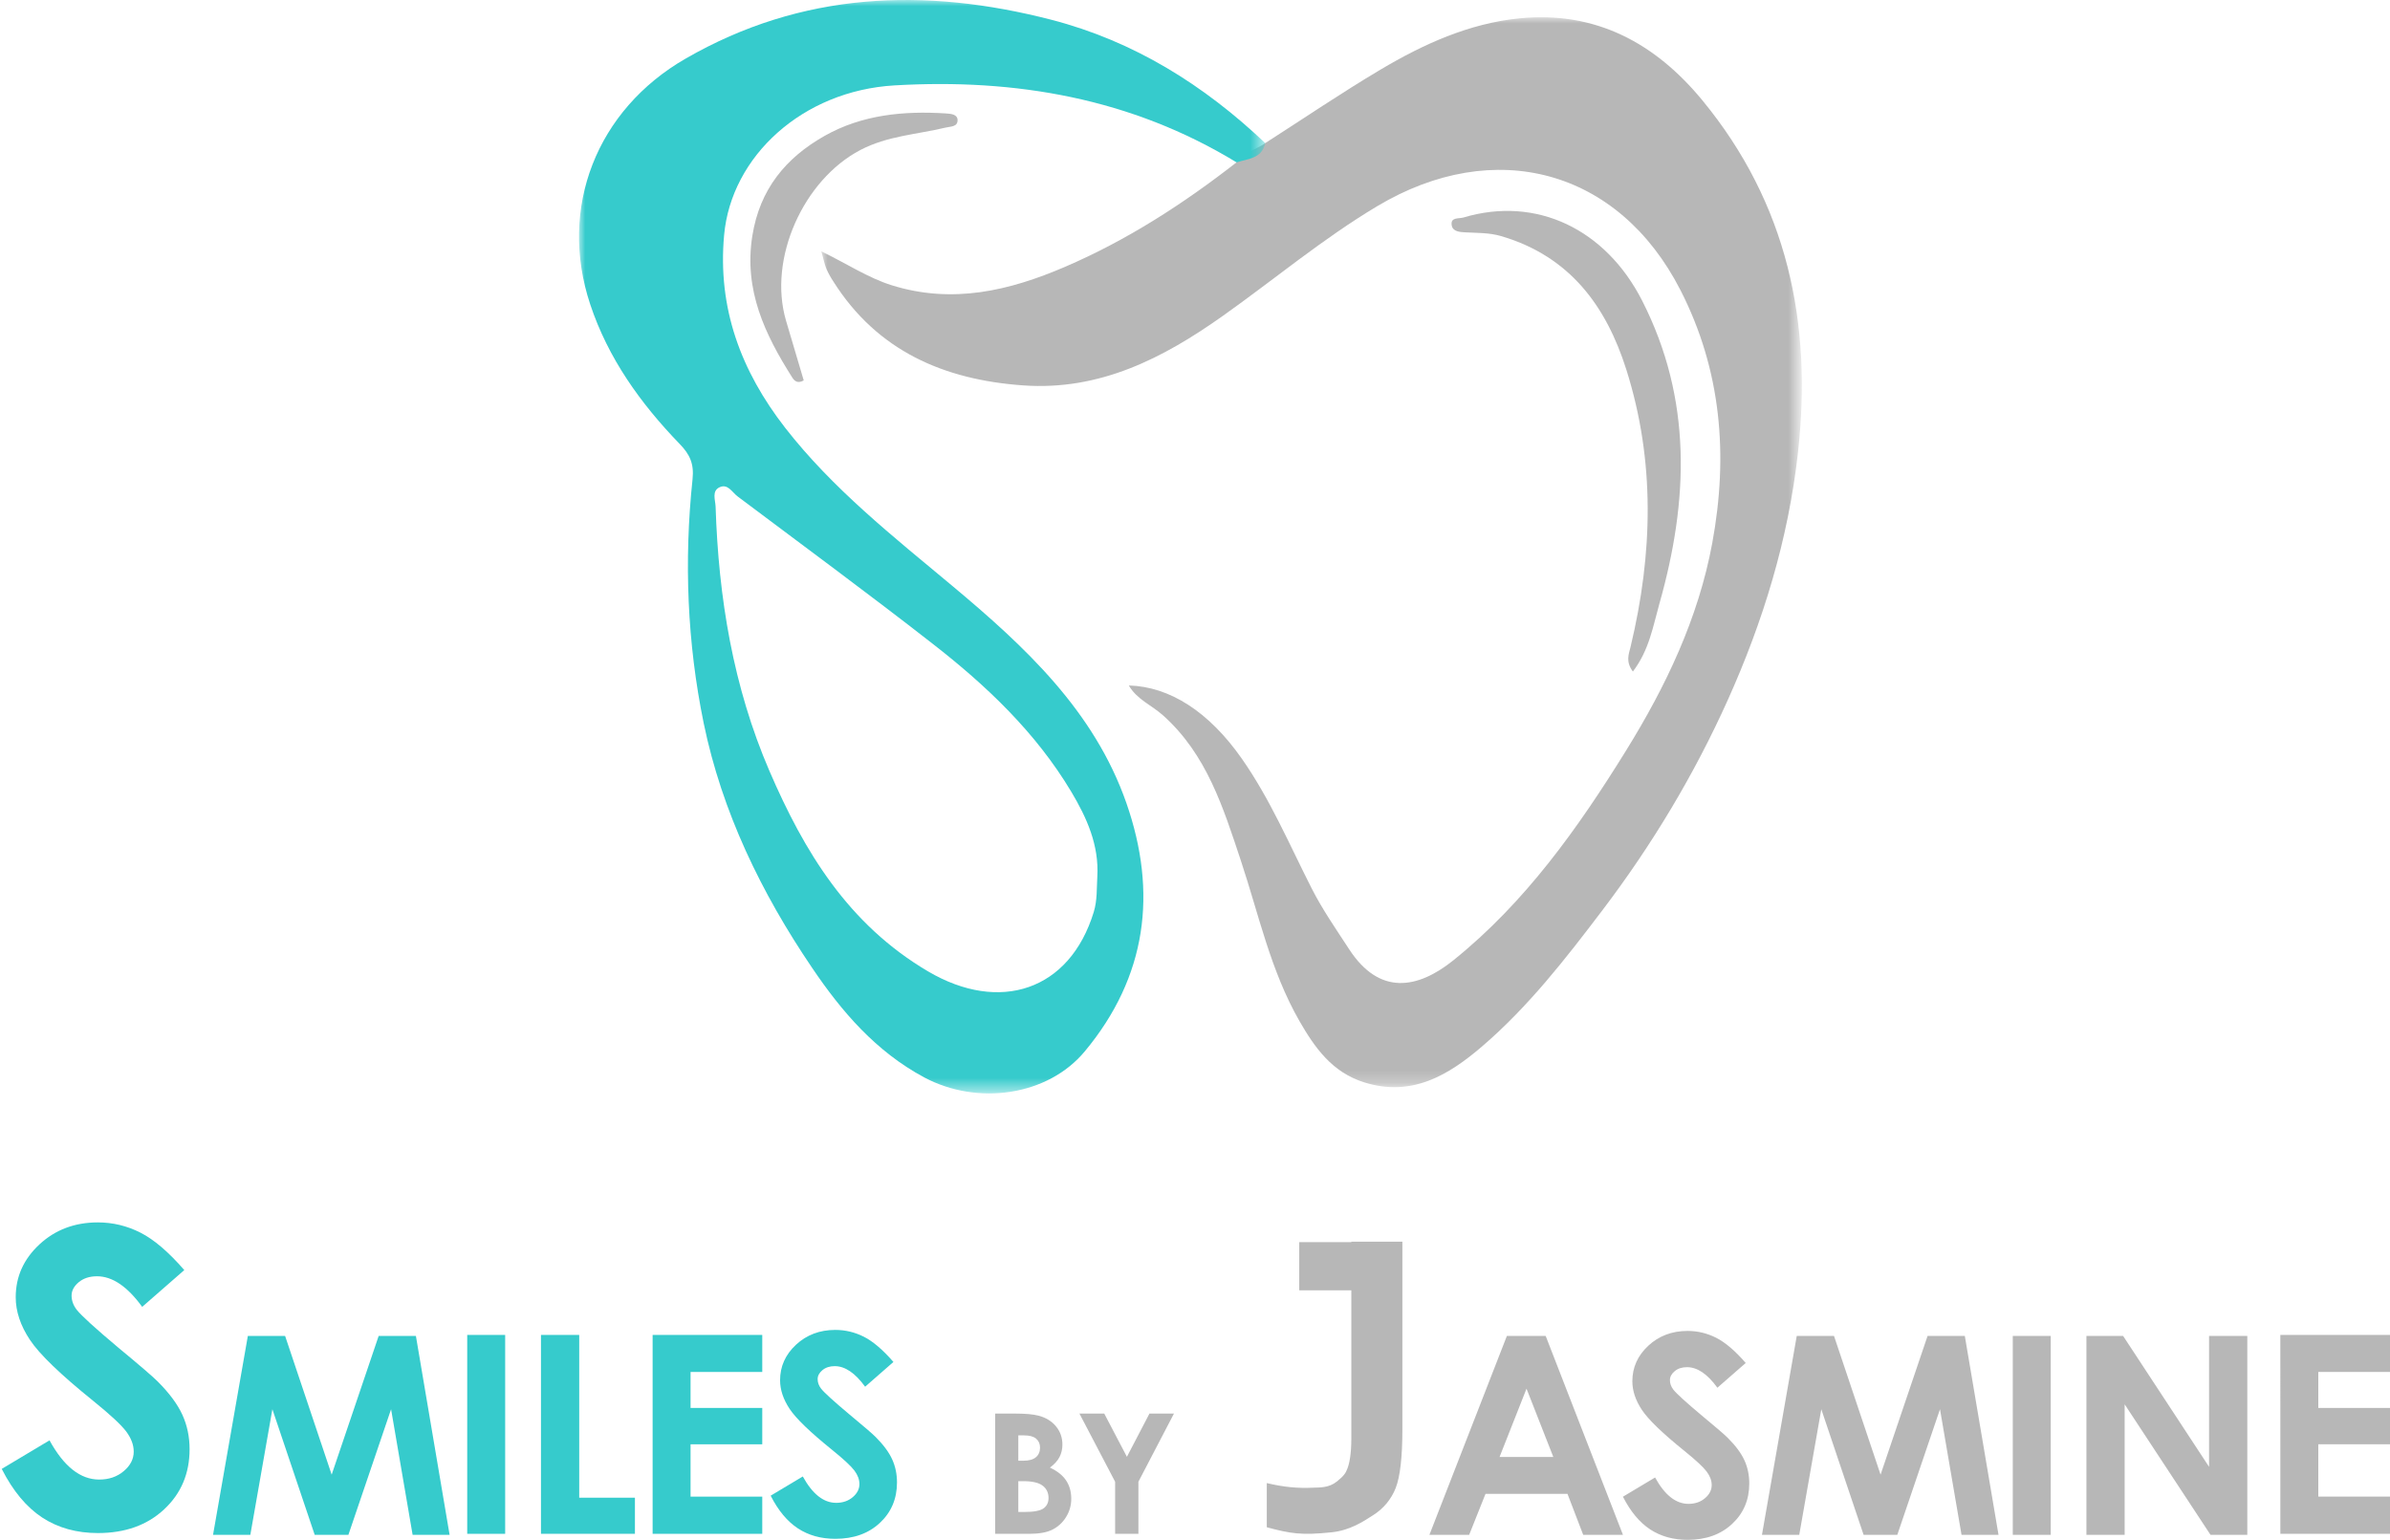 <?xml version="1.0" encoding="UTF-8"?>
<!-- Generator: Adobe Illustrator 15.0.0, SVG Export Plug-In . SVG Version: 6.00 Build 0)  -->
<svg xmlns="http://www.w3.org/2000/svg" xmlns:xlink="http://www.w3.org/1999/xlink" version="1.1" id="Layer_1" x="0px" y="0px" width="194px" height="125px" viewBox="0 0 194 125" xml:space="preserve">
<g transform="translate(66.67 1.4)">
	<defs>
		<filter id="Adobe_OpacityMaskFilter" x="0" y="0" width="79.588" height="86.853">
			<feColorMatrix type="matrix" values="1 0 0 0 0  0 1 0 0 0  0 0 1 0 0  0 0 0 1 0"></feColorMatrix>
		</filter>
	</defs>
	<mask maskUnits="userSpaceOnUse" x="0" y="0" width="79.588" height="86.853" id="prdrihlg3b">
		<g filter="url(#Adobe_OpacityMaskFilter)">
			<path id="inqtihza4a" fill="#FFFFFF" d="M0,0h79.588v86.853H0V0z"></path>
		</g>
	</mask>
	<path mask="url(#prdrihlg3b)" fill="#B7B7B7" d="M36.029,10.219c3.114-1.996,6.177-4.078,9.356-5.966   c3.484-2.069,7.184-3.752,11.28-4.163c6.198-0.622,11.038,2.03,14.837,6.64c6.911,8.386,8.957,18.08,7.767,28.664   c-0.786,6.99-2.816,13.63-5.677,19.997c-2.725,6.066-6.145,11.767-10.194,17.104c-2.983,3.93-5.998,7.817-9.758,11.044   c-2.725,2.338-5.711,4.148-9.601,2.916c-2.568-0.813-3.976-2.785-5.225-4.958c-2.348-4.086-3.305-8.658-4.769-13.057   c-1.422-4.272-2.762-8.603-6.318-11.776c-0.909-0.812-2.12-1.29-2.77-2.419c3.338,0.092,6.508,2.146,9.155,5.916   c2.319,3.301,3.881,7.003,5.695,10.57c0.88,1.73,1.982,3.309,3.038,4.93c2.451,3.76,5.542,3.238,8.461,0.89   c5.845-4.704,10.115-10.73,14.006-17.008c3.244-5.236,5.88-10.757,7.007-16.873c1.311-7.11,0.74-14.02-2.585-20.52   c-5.017-9.806-15.08-12.501-24.605-6.817c-4.423,2.64-8.349,5.937-12.525,8.9c-4.863,3.448-9.997,6.094-16.217,5.653   C9.942,29.43,4.523,27.08,0.968,21.44c-0.213-0.321-0.399-0.66-0.556-1.012C0.269,20.084,0.2,19.71,0,19.007   c2.088,1.001,3.773,2.143,5.724,2.753c4.926,1.538,9.541,0.442,14.05-1.496c5.046-2.168,9.618-5.122,13.928-8.485   C34.268,10.952,35.272,10.765,36.029,10.219"></path>
</g>
<g transform="translate(47)">
	<defs>
		<filter id="Adobe_OpacityMaskFilter_1_" x="0" y="0" width="55.701" height="88.762">
			<feColorMatrix type="matrix" values="1 0 0 0 0  0 1 0 0 0  0 0 1 0 0  0 0 0 1 0"></feColorMatrix>
		</filter>
	</defs>
	<mask maskUnits="userSpaceOnUse" x="0" y="0" width="55.701" height="88.762" id="_x38_xeuix1drd">
		<g filter="url(#Adobe_OpacityMaskFilter_1_)">
			<path id="_x30_8eqbx8nbc" fill="#FFFFFF" d="M0,0h55.7v88.762H0V0z"></path>
		</g>
	</mask>
	<path mask="url(#_x38_xeuix1drd)" fill="#36CBCC" d="M12.878,40.302c5.29,3.976,10.627,7.897,15.839,11.967   c4.37,3.4,8.363,7.196,11.232,11.99c1.265,2.115,2.272,4.348,2.122,6.908c-0.055,0.957,0,1.922-0.29,2.871   c-1.95,6.38-7.633,8.24-13.45,4.816c-6.492-3.828-10.06-9.74-12.875-16.269c-2.947-6.839-4.134-14.067-4.37-21.466   c-0.023-0.537-0.33-1.276,0.338-1.571C12.084,39.252,12.43,39.968,12.878,40.302 M38.33,1.602   C28.056-1.05,18.082-0.676,8.657,4.755C1.426,8.916-1.695,16.868,0.907,24.703c1.454,4.38,4.08,8.045,7.263,11.336   c0.817,0.84,1.179,1.595,1.045,2.863c-0.7,6.637-0.432,13.289,0.904,19.8c1.486,7.206,4.677,13.788,8.812,19.88   c2.397,3.548,5.172,6.777,9.086,8.877c4.339,2.319,10.038,1.502,13.04-2.116c5.039-6.061,5.911-12.884,3.372-20.159   c-2.617-7.485-8.23-12.698-14.156-17.646c-4.78-3.991-9.692-7.866-13.543-12.814c-3.585-4.614-5.495-9.71-4.952-15.647   c0.581-6.387,6.359-11.71,13.834-12.145c9.833-0.576,19.226,1.05,27.762,6.248c0.928-0.296,2.06-0.296,2.327-1.564   C50.725,6.901,45.042,3.338,38.33,1.602"></path>
</g>
<path fill="#B7B7B7" d="M132.543,54.513c-0.608-0.822-0.328-1.415-0.18-2.032c1.798-7.518,2.004-15.034-0.349-22.47  c-1.631-5.157-4.585-9.201-10.15-10.841c-0.972-0.287-1.928-0.255-2.898-0.307c-0.472-0.025-1.038-0.057-1.127-0.567  c-0.12-0.69,0.574-0.525,0.961-0.641c5.908-1.766,11.54,0.946,14.498,6.758c4.084,8.022,3.76,16.24,1.4,24.587  C134.178,50.839,133.87,52.774,132.543,54.513 M65.24,30.882c-0.511,0.286-0.764,0.026-0.925-0.227  c-2.234-3.519-3.95-7.12-3.245-11.52c0.603-3.772,2.71-6.33,5.89-8.12c3.032-1.705,6.398-2.026,9.83-1.806  c0.398,0.026,0.911,0.07,0.936,0.504c0.034,0.601-0.56,0.545-0.995,0.65c-2.31,0.555-4.698,0.662-6.9,1.817  c-4.616,2.423-7.505,8.815-6.031,13.842C64.278,27.655,64.766,29.284,65.24,30.882"></path>
<path fill="#36CBCC" d="M20.118,108.448h3.024l3.78,11.261l3.815-11.261h3.022l2.736,16.146h-3.002l-1.748-10.197l-3.465,10.197  h-2.735l-3.435-10.197l-1.79,10.197h-3.027L20.118,108.448z"></path>
<rect x="37.925" y="108.366" fill="#36CBCC" width="3.08" height="16.146"></rect>
<polygon fill="#36CBCC" points="43.912,108.366 47.016,108.366 47.016,121.58 51.538,121.58 51.538,124.51 43.912,124.51 "></polygon>
<polygon fill="#36CBCC" points="52.974,108.366 61.874,108.366 61.874,111.373 56.054,111.373 56.054,114.293 61.874,114.293   61.874,117.245 56.054,117.245 56.054,121.493 61.874,121.493 61.874,124.512 52.974,124.512 "></polygon>
<path fill="#36CBCC" d="M72.521,110.561l-2.298,2.009c-0.808-1.113-1.63-1.67-2.466-1.67c-0.407,0-0.74,0.109-1,0.325  c-0.258,0.216-0.388,0.459-0.388,0.73c0,0.27,0.092,0.527,0.277,0.768c0.252,0.322,1.011,1.013,2.277,2.075  c1.184,0.98,1.902,1.598,2.154,1.854c0.63,0.63,1.075,1.232,1.338,1.806c0.263,0.575,0.395,1.202,0.395,1.882  c0,1.325-0.463,2.419-1.388,3.282c-0.924,0.864-2.13,1.296-3.618,1.296c-1.161,0-2.173-0.282-3.035-0.845  c-0.861-0.564-1.6-1.45-2.213-2.657l2.608-1.559c0.785,1.428,1.688,2.14,2.71,2.14c0.532,0,0.98-0.152,1.343-0.46  c0.363-0.307,0.544-0.662,0.544-1.065c0-0.366-0.137-0.731-0.41-1.098c-0.275-0.366-0.878-0.925-1.811-1.68  c-1.777-1.433-2.925-2.54-3.443-3.319c-0.518-0.78-0.777-1.557-0.777-2.332c0-1.12,0.431-2.08,1.293-2.882  c0.862-0.8,1.926-1.202,3.19-1.202c0.815,0,1.59,0.187,2.327,0.56C70.866,108.893,71.663,109.572,72.521,110.561"></path>
<path fill="#B7B7B7" d="M82.658,120.237v2.502h0.47c0.78,0,1.305-0.097,1.576-0.291c0.272-0.195,0.407-0.479,0.407-0.85  c0-0.42-0.159-0.752-0.477-0.996c-0.318-0.243-0.847-0.365-1.586-0.365H82.658z M82.658,116.521v2.057h0.41  c0.458,0,0.797-0.095,1.02-0.285c0.222-0.19,0.333-0.45,0.333-0.777c0-0.305-0.106-0.547-0.316-0.727  c-0.211-0.178-0.532-0.268-0.962-0.268H82.658z M80.781,124.511v-9.761h1.55c0.9,0,1.557,0.057,1.973,0.172  c0.59,0.155,1.06,0.443,1.41,0.863c0.349,0.42,0.523,0.916,0.523,1.487c0,0.371-0.08,0.709-0.238,1.012  c-0.158,0.303-0.417,0.587-0.774,0.853c0.599,0.279,1.037,0.627,1.314,1.045s0.416,0.913,0.416,1.483c0,0.549-0.144,1.049-0.43,1.5  c-0.268,0.434-0.651,0.784-1.107,1.012c-0.452,0.224-1.076,0.336-1.872,0.336H80.78L80.781,124.511z M87.619,114.749h2.014  l1.84,3.512l1.831-3.512h1.989l-2.886,5.535v4.228h-1.89v-4.228L87.619,114.749z M123.91,112.728l-2.188,5.544h4.363L123.91,112.728  z M122.316,108.448h3.149l6.272,16.145h-3.226l-1.276-3.325h-6.654l-1.327,3.325h-3.226L122.316,108.448z M141.703,110.643  l-2.3,2.009c-0.806-1.113-1.628-1.669-2.464-1.669c-0.408,0-0.741,0.108-1,0.324c-0.26,0.216-0.388,0.46-0.388,0.73  s0.091,0.527,0.277,0.768c0.252,0.322,1.01,1.014,2.276,2.075c1.185,0.98,1.903,1.598,2.155,1.855  c0.628,0.629,1.075,1.231,1.338,1.805c0.262,0.575,0.394,1.202,0.394,1.883c0,1.324-0.463,2.418-1.388,3.281  c-0.924,0.864-2.13,1.296-3.617,1.296c-1.162,0-2.174-0.282-3.036-0.845c-0.861-0.564-1.6-1.45-2.213-2.656l2.609-1.56  c0.785,1.428,1.688,2.14,2.709,2.14c0.533,0,0.98-0.152,1.343-0.46c0.363-0.307,0.544-0.662,0.544-1.065  c0-0.366-0.136-0.73-0.41-1.097c-0.274-0.366-0.878-0.926-1.81-1.68c-1.778-1.434-2.925-2.54-3.443-3.32  c-0.519-0.78-0.778-1.557-0.778-2.332c0-1.12,0.432-2.08,1.293-2.882c0.862-0.8,1.926-1.202,3.191-1.202  c0.814,0,1.59,0.188,2.326,0.56C140.047,108.975,140.844,109.655,141.703,110.643 M145.845,108.448h3.024l3.78,11.261l3.815-11.261  h3.023l2.735,16.146h-3.002l-1.748-10.197l-3.465,10.197h-2.735l-3.434-10.197l-1.79,10.197h-3.027L145.845,108.448z   M163.38,124.594h3.082v-16.146h-3.082V124.594z M169.358,108.448h2.978l6.977,10.625v-10.625h3.104v16.146h-2.986L172.462,114  v10.593h-3.104V108.448z M185.099,108.366H194v3.007h-5.82v2.92H194v2.952h-5.82v4.248H194v3.019h-8.9L185.099,108.366z   M113.833,100.797v15.23c0,2.264-0.183,3.857-0.545,4.773c-0.354,0.9-0.985,1.664-1.802,2.182c-0.832,0.539-1.909,1.249-3.38,1.404  c-2.484,0.263-3.36,0.105-5.279-0.407v-3.586c1.372,0.328,2.501,0.433,3.766,0.374c0.559-0.026,1.266,0.027,1.935-0.51  c0.608-0.488,0.7-0.695,0.834-1.02c0.163-0.395,0.327-1.181,0.327-2.437v-12.053h-4.227v-3.916h4.227v-0.034H113.833z"></path>
<path fill="#36CBCC" d="M14.959,103.102l-3.417,2.986c-1.202-1.655-2.423-2.483-3.667-2.483c-0.605,0-1.1,0.162-1.487,0.483  c-0.383,0.322-0.577,0.683-0.577,1.086c0,0.401,0.137,0.784,0.412,1.143c0.375,0.478,1.504,1.505,3.386,3.085  c1.761,1.457,2.829,2.376,3.203,2.756c0.937,0.938,1.598,1.832,1.989,2.686c0.392,0.855,0.588,1.788,0.588,2.798  c0,1.971-0.688,3.598-2.064,4.881c-1.375,1.285-3.167,1.927-5.379,1.927c-1.726,0-3.232-0.419-4.514-1.256  c-1.28-0.84-2.379-2.157-3.291-3.952l3.878-2.318c1.167,2.125,2.509,3.183,4.029,3.183c0.791,0,1.457-0.226,1.997-0.684  c0.541-0.457,0.81-0.984,0.81-1.583c0-0.545-0.204-1.088-0.61-1.634c-0.408-0.544-1.305-1.375-2.693-2.498  c-2.642-2.131-4.35-3.777-5.119-4.936c-0.771-1.159-1.157-2.315-1.157-3.467c0-1.666,0.641-3.092,1.923-4.285  c1.283-1.19,2.864-1.788,4.745-1.788c1.211,0,2.364,0.278,3.459,0.833C12.498,100.622,13.683,101.63,14.959,103.102"></path>
</svg>
